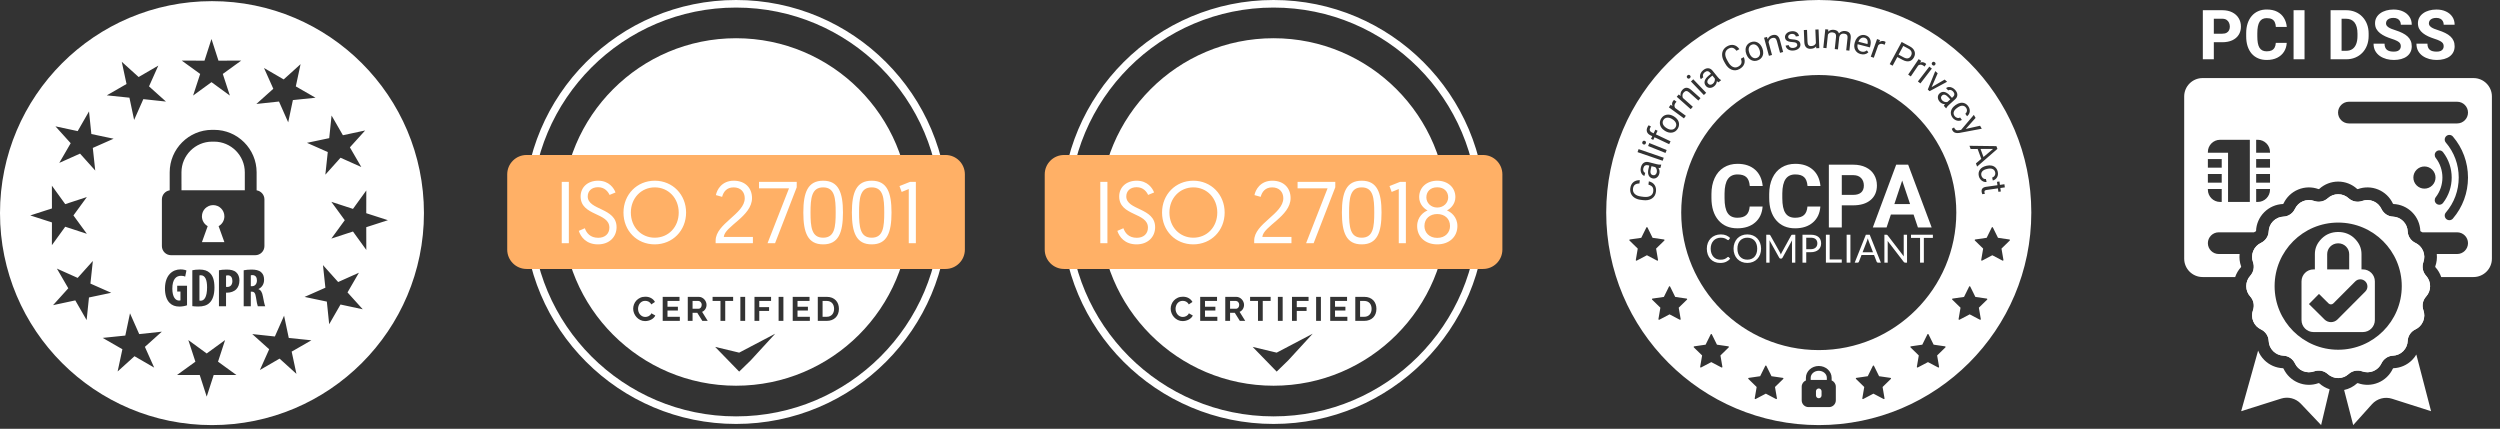 <?xml version="1.0"?>
<svg width="344" height="59" viewBox="0 0 344 59" fill="none" xmlns="http://www.w3.org/2000/svg">
<rect x="0" y="0" width="344" height="59" fill="#333333" stroke="none"/>
<path fill-rule="evenodd" clip-rule="evenodd" d="M0 29.325C0 13.217 13.059 0.158 29.168 0.158C45.276 0.158 58.335 13.217 58.335 29.325C58.335 45.434 45.276 58.493 29.168 58.493C13.059 58.493 0 45.434 0 29.325ZM30.061 8.346L33.193 8.339L30.657 10.174L31.63 13.15L29.1 11.304L26.57 13.15L27.544 10.174L25.008 8.339L28.139 8.346L29.1 5.366L30.061 8.346ZM40.701 11.888L40.703 11.889L40.703 11.89L40.701 11.888ZM40.703 11.889L43.415 13.448L40.301 13.77L39.656 16.833L38.389 13.971L35.276 14.305L37.607 12.215L36.328 9.357L39.036 10.928L41.359 8.828L40.703 11.889ZM48.145 20.276L48.145 20.275L49.716 22.983L46.858 21.704L44.768 24.035L45.101 20.922L42.238 19.654L45.301 19.009L45.623 15.895L47.184 18.609L50.244 17.953L48.145 20.275L48.145 20.274V20.276ZM50.397 31.261L50.404 34.392L48.569 31.856L45.593 32.829L47.439 30.299L45.593 27.77L48.569 28.743L50.404 26.207L50.397 29.338L53.377 30.299L50.397 31.261ZM46.855 41.901L45.295 44.615L44.973 41.501L41.91 40.856L44.773 39.589L44.44 36.476L46.53 38.806L49.387 37.527L47.817 40.236L49.916 42.559L46.855 41.902V41.901ZM38.468 49.344L38.468 49.345L35.76 50.915L37.039 48.057L34.709 45.967L37.821 46.301L39.089 43.438L39.734 46.501L42.848 46.823L40.134 48.383L40.79 51.444L38.468 49.345L38.469 49.344H38.468ZM27.482 51.597L24.351 51.603L26.887 49.768L25.914 46.793L28.443 48.638L30.973 46.793L30 49.768L32.536 51.603L29.405 51.597L28.443 54.576L27.482 51.597ZM16.842 48.055L16.841 48.054L16.841 48.053L16.842 48.055ZM16.841 48.054L14.128 46.494L17.242 46.173L17.887 43.109L19.154 45.971L22.267 45.638L19.937 47.728L21.216 50.586L18.507 49.015L16.184 51.114L16.841 48.054ZM9.399 39.667L9.398 39.667L7.828 36.959L10.686 38.239L12.776 35.908L12.442 39.021L15.305 40.288L12.242 40.933L11.92 44.047L10.36 41.333L7.299 41.99L9.398 39.667L9.399 39.668V39.667ZM7.146 28.682L7.14 25.55L8.975 28.087L11.95 27.113L10.105 29.643L11.95 32.172L8.975 31.199L7.14 33.736L7.146 30.604L4.167 29.643L7.146 28.682ZM10.688 18.041L10.689 18.04L10.69 18.04L10.688 18.041ZM10.689 18.04L12.248 15.328L12.57 18.442L15.633 19.087L12.77 20.354L13.104 23.467L11.014 21.136L8.156 22.415L9.727 19.706L7.628 17.384L10.689 18.04ZM19.076 10.598L19.076 10.598L21.783 9.027L20.504 11.885L22.835 13.975L19.722 13.642L18.455 16.505L17.81 13.441L14.696 13.12L17.41 11.559L16.753 8.499L19.076 10.598L19.075 10.598H19.076ZM36.385 27.433C36.385 26.804 35.916 26.279 35.311 26.19V23.708C35.311 22.1 34.655 20.641 33.596 19.582C32.538 18.524 31.078 17.867 29.47 17.867H29.19C27.583 17.867 26.123 18.523 25.064 19.582C24.006 20.639 23.349 22.1 23.349 23.708V26.19C22.744 26.279 22.276 26.804 22.276 27.433V33.859C22.276 34.551 22.841 35.116 23.533 35.116H35.128C35.819 35.116 36.385 34.551 36.385 33.859V27.433ZM24.973 26.176V25.298H24.97V23.708C24.97 22.549 25.445 21.494 26.21 20.73C26.975 19.965 28.029 19.49 29.188 19.49H29.468C30.627 19.49 31.681 19.965 32.446 20.73C33.21 21.494 33.685 22.549 33.685 23.708V26.176H24.973ZM30.875 29.769C30.875 30.35 30.555 30.856 30.081 31.119L30.875 33.318H27.785L28.578 31.119C28.105 30.855 27.785 30.349 27.785 29.769C27.785 28.915 28.476 28.223 29.33 28.223C30.183 28.223 30.875 28.915 30.875 29.769ZM25.734 39.321H24.384V40.119H24.832V41.335C24.795 41.35 24.728 41.358 24.638 41.358C24.182 41.358 23.713 40.925 23.713 39.717C23.713 38.405 24.242 37.949 24.907 37.949C25.153 37.949 25.339 37.987 25.481 38.061L25.652 37.218C25.495 37.144 25.213 37.069 24.832 37.069C23.765 37.069 22.722 37.83 22.699 39.657C22.685 40.522 22.915 41.267 23.348 41.686C23.684 42.021 24.116 42.185 24.691 42.185C25.056 42.185 25.518 42.096 25.735 42.007V39.322L25.734 39.321ZM27.271 42.177C26.965 42.177 26.659 42.148 26.465 42.125L26.464 42.124V37.188C26.71 37.128 27.069 37.09 27.456 37.09C28.09 37.09 28.53 37.24 28.851 37.538C29.284 37.926 29.508 38.552 29.508 39.567C29.508 40.581 29.247 41.305 28.807 41.693C28.471 42.02 27.972 42.177 27.271 42.177ZM27.636 37.875C27.568 37.875 27.502 37.875 27.442 37.897V41.365C27.487 41.379 27.561 41.379 27.613 41.379C28.084 41.379 28.494 40.917 28.494 39.53C28.494 38.501 28.225 37.875 27.636 37.875ZM30.127 42.141H31.103V40.269H31.298C31.7 40.269 32.208 40.12 32.521 39.792C32.782 39.509 32.946 39.129 32.946 38.584C32.946 38.159 32.811 37.741 32.513 37.48C32.185 37.174 31.73 37.093 31.149 37.093C30.776 37.093 30.403 37.13 30.127 37.19V42.141ZM31.103 37.92C31.163 37.897 31.253 37.883 31.342 37.883C31.796 37.883 31.976 38.226 31.976 38.666C31.976 39.136 31.752 39.486 31.261 39.486C31.201 39.486 31.149 39.486 31.103 39.471V37.921V37.92ZM34.511 42.141H33.534H33.532V37.19C33.839 37.13 34.226 37.093 34.599 37.093C35.136 37.093 35.614 37.167 35.942 37.465C36.248 37.741 36.337 38.077 36.337 38.51C36.337 39.047 36.076 39.531 35.562 39.77V39.785C35.905 39.919 36.076 40.24 36.173 40.777C36.271 41.335 36.405 41.955 36.494 42.141H35.473C35.413 42 35.301 41.492 35.226 40.941C35.137 40.314 34.98 40.135 34.652 40.135H34.511V42.141ZM34.743 37.853C34.66 37.853 34.563 37.86 34.511 37.883V37.883V39.382H34.683C35.108 39.382 35.354 39.024 35.354 38.599C35.354 38.174 35.182 37.868 34.743 37.853Z" fill="white"/>
<path d="M237.792 35.346C237.82 35.346 237.846 35.358 237.87 35.381L238.073 35.603C237.916 35.786 237.725 35.928 237.501 36.03C237.277 36.132 237.006 36.183 236.69 36.183C236.413 36.183 236.162 36.135 235.937 36.039C235.711 35.944 235.519 35.809 235.36 35.637C235.201 35.465 235.078 35.258 234.99 35.017C234.903 34.775 234.859 34.51 234.859 34.22C234.859 33.931 234.906 33.665 234.999 33.424C235.093 33.182 235.225 32.975 235.395 32.802C235.565 32.629 235.768 32.494 236.005 32.398C236.242 32.303 236.503 32.255 236.789 32.255C237.075 32.255 237.315 32.299 237.52 32.386C237.724 32.474 237.906 32.593 238.065 32.743L237.896 32.982C237.884 33 237.87 33.014 237.853 33.026C237.837 33.038 237.814 33.043 237.784 33.043C237.76 33.043 237.736 33.035 237.71 33.018C237.684 33.001 237.653 32.98 237.617 32.955C237.582 32.93 237.54 32.903 237.491 32.874C237.443 32.846 237.386 32.819 237.32 32.794C237.254 32.769 237.177 32.748 237.089 32.731C237.002 32.714 236.901 32.706 236.786 32.706C236.581 32.706 236.393 32.741 236.222 32.812C236.052 32.882 235.905 32.983 235.781 33.113C235.658 33.243 235.562 33.403 235.493 33.59C235.424 33.778 235.39 33.988 235.39 34.22C235.39 34.452 235.424 34.673 235.493 34.861C235.562 35.048 235.656 35.207 235.775 35.337C235.893 35.467 236.034 35.565 236.197 35.633C236.359 35.701 236.535 35.735 236.722 35.735C236.837 35.735 236.939 35.728 237.031 35.715C237.122 35.701 237.206 35.68 237.284 35.652C237.362 35.623 237.434 35.587 237.501 35.543C237.568 35.499 237.636 35.447 237.703 35.386C237.734 35.359 237.763 35.346 237.792 35.346H237.792Z" fill="white"/>
<path d="M242.325 34.22C242.325 34.508 242.279 34.772 242.188 35.012C242.097 35.253 241.969 35.46 241.802 35.633C241.636 35.806 241.436 35.941 241.203 36.036C240.97 36.132 240.712 36.18 240.43 36.18C240.147 36.18 239.89 36.132 239.658 36.036C239.425 35.941 239.226 35.806 239.06 35.633C238.894 35.46 238.765 35.253 238.674 35.012C238.583 34.772 238.537 34.508 238.537 34.22C238.537 33.932 238.583 33.668 238.674 33.428C238.765 33.188 238.894 32.98 239.06 32.806C239.226 32.632 239.425 32.496 239.658 32.4C239.89 32.303 240.147 32.255 240.43 32.255C240.712 32.255 240.97 32.303 241.203 32.4C241.436 32.496 241.636 32.632 241.802 32.806C241.969 32.98 242.097 33.188 242.188 33.428C242.279 33.668 242.325 33.932 242.325 34.22ZM241.792 34.22C241.792 33.984 241.759 33.773 241.695 33.585C241.631 33.397 241.54 33.239 241.422 33.109C241.304 32.979 241.161 32.88 240.993 32.81C240.825 32.74 240.637 32.706 240.43 32.706C240.222 32.706 240.037 32.74 239.869 32.81C239.701 32.88 239.558 32.979 239.439 33.109C239.32 33.239 239.228 33.397 239.164 33.585C239.1 33.772 239.068 33.984 239.068 34.22C239.068 34.456 239.1 34.667 239.164 34.854C239.228 35.041 239.32 35.199 239.439 35.329C239.558 35.459 239.701 35.558 239.869 35.626C240.037 35.695 240.224 35.73 240.43 35.73C240.635 35.73 240.825 35.695 240.993 35.626C241.161 35.558 241.304 35.458 241.422 35.329C241.54 35.199 241.631 35.041 241.695 34.854C241.759 34.667 241.792 34.456 241.792 34.22Z" fill="white"/>
<path d="M244.991 34.886C245.01 34.934 245.028 34.982 245.046 35.03C245.064 34.98 245.083 34.932 245.103 34.886C245.122 34.841 245.145 34.795 245.17 34.748L246.47 32.386C246.493 32.345 246.517 32.32 246.542 32.311C246.567 32.303 246.603 32.298 246.65 32.298H247.033V36.14H246.577V33.317C246.577 33.279 246.578 33.239 246.58 33.196C246.581 33.153 246.584 33.109 246.588 33.065L245.271 35.467C245.227 35.547 245.164 35.587 245.084 35.587H245.009C244.928 35.587 244.866 35.547 244.821 35.467L243.475 33.057C243.481 33.103 243.485 33.149 243.487 33.193C243.49 33.238 243.492 33.279 243.492 33.317V36.14H243.036V32.298H243.419C243.465 32.298 243.501 32.303 243.526 32.311C243.551 32.32 243.575 32.345 243.599 32.386L244.926 34.751C244.951 34.794 244.973 34.839 244.991 34.886Z" fill="white"/>
<path d="M248.539 34.703V36.14H248.022V32.298H249.156C249.399 32.298 249.61 32.326 249.79 32.382C249.969 32.439 250.118 32.519 250.236 32.622C250.354 32.726 250.442 32.851 250.5 32.998C250.558 33.144 250.587 33.308 250.587 33.488C250.587 33.669 250.556 33.831 250.494 33.979C250.431 34.127 250.339 34.255 250.219 34.362C250.098 34.469 249.948 34.553 249.77 34.613C249.591 34.673 249.386 34.703 249.156 34.703H248.539ZM248.539 34.29H249.156C249.304 34.29 249.435 34.27 249.549 34.231C249.662 34.192 249.757 34.137 249.834 34.066C249.911 33.995 249.969 33.911 250.008 33.813C250.048 33.715 250.067 33.606 250.067 33.488C250.067 33.243 249.992 33.052 249.841 32.915C249.69 32.777 249.461 32.708 249.156 32.708H248.539V34.29V34.29Z" fill="white"/>
<path d="M251.764 35.703H253.427V36.14H251.244V32.298H251.764V35.703V35.703Z" fill="white"/>
<path d="M254.617 36.14H254.097V32.298H254.617V36.14Z" fill="white"/>
<path d="M258.807 36.14H258.405C258.359 36.14 258.321 36.128 258.293 36.105C258.264 36.082 258.243 36.052 258.229 36.016L257.869 35.089H256.145L255.786 36.016C255.774 36.049 255.752 36.077 255.722 36.102C255.691 36.127 255.654 36.14 255.609 36.14H255.207L256.743 32.298H257.272L258.808 36.14L258.807 36.14ZM256.29 34.714H257.724L257.121 33.151C257.082 33.054 257.043 32.934 257.006 32.789C256.986 32.862 256.967 32.93 256.948 32.991C256.929 33.053 256.911 33.107 256.893 33.153L256.29 34.714H256.29Z" fill="white"/>
<path d="M259.664 32.315C259.686 32.327 259.712 32.351 259.74 32.386L261.965 35.282C261.96 35.235 261.956 35.19 261.955 35.146C261.953 35.102 261.952 35.06 261.952 35.019V32.298H262.408V36.14H262.145C262.104 36.14 262.069 36.133 262.042 36.118C262.014 36.104 261.987 36.08 261.96 36.046L259.737 33.153C259.741 33.198 259.744 33.242 259.745 33.285C259.747 33.328 259.748 33.367 259.748 33.403V36.14H259.292V32.298H259.56C259.607 32.298 259.641 32.304 259.664 32.316L259.664 32.315Z" fill="white"/>
<path d="M265.963 32.298V32.735H264.722V36.14H264.201V32.735H262.955V32.298H265.963Z" fill="white"/>
<path fill-rule="evenodd" clip-rule="evenodd" d="M221.015 29.247C221.015 13.094 234.109 0 250.262 0C266.414 0 279.508 13.094 279.508 29.247C279.508 45.399 266.414 58.493 250.262 58.493C234.109 58.493 221.015 45.399 221.015 29.247ZM231.336 29.247C231.336 39.699 239.809 48.173 250.262 48.173C260.715 48.173 269.188 39.699 269.188 29.247C269.188 18.794 260.715 10.32 250.262 10.32C239.809 10.32 231.336 18.794 231.336 29.247ZM275.638 35.854C275.623 35.865 275.606 35.871 275.588 35.871V35.87C275.574 35.87 275.56 35.867 275.547 35.86L274.143 35.122L272.74 35.86C272.711 35.876 272.675 35.873 272.649 35.854C272.622 35.834 272.608 35.801 272.614 35.769L272.882 34.206L271.746 33.099C271.723 33.076 271.714 33.041 271.724 33.01C271.735 32.978 271.762 32.956 271.795 32.951L273.364 32.723L274.066 31.301C274.08 31.271 274.11 31.253 274.143 31.253C274.176 31.253 274.206 31.271 274.221 31.301L274.923 32.723L276.492 32.951C276.525 32.956 276.552 32.978 276.562 33.01C276.572 33.041 276.564 33.076 276.54 33.099L275.405 34.206L275.673 35.769C275.679 35.801 275.665 35.835 275.638 35.854ZM272.475 44.004C272.492 44.004 272.51 43.998 272.525 43.987C272.552 43.968 272.565 43.934 272.56 43.902L272.291 42.339L273.427 41.232C273.451 41.209 273.459 41.174 273.449 41.143C273.439 41.112 273.412 41.089 273.379 41.084L271.81 40.856L271.108 39.434C271.093 39.404 271.063 39.386 271.03 39.386C270.997 39.386 270.967 39.404 270.953 39.434L270.251 40.856L268.681 41.084C268.649 41.089 268.622 41.112 268.611 41.143C268.601 41.174 268.609 41.209 268.633 41.232L269.769 42.339L269.501 43.902C269.495 43.934 269.509 43.967 269.535 43.987C269.562 44.006 269.597 44.009 269.627 43.993L271.03 43.255L272.434 43.993C272.446 44 272.46 44.003 272.475 44.003V44.004ZM266.783 50.558C266.768 50.569 266.75 50.574 266.732 50.574V50.574C266.718 50.574 266.704 50.571 266.692 50.564L265.288 49.826L263.884 50.564C263.855 50.58 263.82 50.577 263.793 50.557C263.766 50.538 263.753 50.505 263.758 50.473L264.026 48.91L262.891 47.803C262.867 47.78 262.859 47.745 262.869 47.714C262.879 47.682 262.906 47.659 262.939 47.655L264.508 47.427L265.21 46.005C265.225 45.975 265.255 45.956 265.288 45.956C265.321 45.956 265.351 45.975 265.366 46.005L266.068 47.427L267.637 47.655C267.67 47.659 267.697 47.682 267.707 47.714C267.717 47.745 267.709 47.78 267.685 47.803L266.549 48.91L266.817 50.472C266.823 50.505 266.81 50.538 266.783 50.558ZM259.227 54.914C259.245 54.914 259.263 54.909 259.278 54.898C259.305 54.878 259.318 54.845 259.312 54.813L259.044 53.25L260.18 52.143C260.203 52.12 260.212 52.085 260.202 52.054C260.192 52.022 260.164 51.999 260.132 51.995L258.563 51.767L257.861 50.345C257.846 50.315 257.816 50.296 257.783 50.296C257.749 50.296 257.719 50.315 257.705 50.345L257.003 51.767L255.434 51.995C255.401 51.999 255.374 52.022 255.364 52.054C255.354 52.085 255.362 52.12 255.386 52.143L256.521 53.25L256.253 54.813C256.248 54.845 256.261 54.878 256.288 54.898C256.315 54.917 256.35 54.92 256.379 54.904L257.783 54.166L259.186 54.904C259.199 54.911 259.213 54.914 259.227 54.914V54.914ZM241.482 54.898C241.497 54.909 241.515 54.914 241.533 54.914V54.914C241.547 54.914 241.561 54.911 241.573 54.904L242.977 54.166L244.38 54.904C244.41 54.92 244.445 54.917 244.472 54.898C244.499 54.878 244.512 54.845 244.507 54.813L244.238 53.25L245.374 52.143C245.398 52.12 245.406 52.085 245.396 52.054C245.386 52.022 245.358 51.999 245.326 51.995L243.756 51.767L243.055 50.345C243.04 50.315 243.01 50.296 242.977 50.296C242.944 50.296 242.914 50.315 242.899 50.345L242.197 51.767L240.628 51.995C240.595 51.999 240.568 52.022 240.558 52.054C240.548 52.085 240.556 52.12 240.58 52.143L241.716 53.25L241.448 54.813C241.442 54.845 241.455 54.878 241.482 54.898ZM234.027 50.574C234.01 50.574 233.992 50.569 233.977 50.558C233.95 50.538 233.937 50.505 233.942 50.472L234.211 48.91L233.075 47.803C233.051 47.78 233.043 47.745 233.053 47.714C233.063 47.682 233.09 47.659 233.123 47.655L234.692 47.427L235.394 46.005C235.409 45.975 235.439 45.956 235.472 45.956C235.505 45.956 235.535 45.975 235.549 46.005L236.251 47.427L237.821 47.655C237.853 47.659 237.88 47.682 237.891 47.714C237.901 47.745 237.893 47.78 237.869 47.803L236.733 48.91L237.001 50.473C237.007 50.505 236.993 50.538 236.967 50.557C236.94 50.577 236.905 50.58 236.875 50.564L235.472 49.826L234.068 50.564C234.056 50.571 234.041 50.574 234.027 50.574V50.574ZM228.235 43.987C228.25 43.998 228.268 44.004 228.285 44.004V44.003C228.299 44.003 228.313 44 228.326 43.993L229.73 43.255L231.133 43.993C231.162 44.009 231.198 44.006 231.225 43.987C231.251 43.967 231.265 43.934 231.259 43.902L230.991 42.339L232.127 41.232C232.151 41.209 232.159 41.174 232.149 41.143C232.138 41.112 232.111 41.089 232.079 41.084L230.509 40.856L229.807 39.434C229.793 39.404 229.763 39.386 229.73 39.386C229.697 39.386 229.667 39.404 229.652 39.434L228.95 40.856L227.381 41.084C227.348 41.089 227.321 41.112 227.311 41.143C227.301 41.174 227.309 41.209 227.333 41.232L228.468 42.339L228.2 43.902C228.195 43.934 228.208 43.968 228.235 43.987ZM225.172 35.87C225.154 35.87 225.136 35.865 225.121 35.854C225.095 35.834 225.081 35.801 225.087 35.769L225.355 34.206L224.219 33.099C224.196 33.076 224.187 33.041 224.197 33.01C224.208 32.978 224.235 32.956 224.267 32.951L225.837 32.723L226.539 31.301C226.553 31.271 226.583 31.253 226.617 31.253C226.65 31.253 226.68 31.271 226.694 31.301L227.396 32.723L228.965 32.951C228.998 32.956 229.025 32.978 229.035 33.01C229.046 33.041 229.037 33.076 229.013 33.099L227.878 34.206L228.146 35.769C228.151 35.801 228.138 35.834 228.111 35.854C228.084 35.873 228.049 35.876 228.02 35.86L226.617 35.122L225.213 35.86C225.2 35.867 225.186 35.87 225.172 35.87V35.87ZM252.033 51.987V52.35V52.351C252.376 52.49 252.61 52.826 252.61 53.209V55.087C252.61 55.599 252.193 56.016 251.681 56.016H248.843C248.331 56.016 247.914 55.599 247.914 55.087V53.21C247.914 52.825 248.147 52.491 248.491 52.35V51.987C248.491 51.089 249.286 50.359 250.262 50.359C251.239 50.359 252.033 51.089 252.033 51.987ZM250.262 54.798C250.474 54.798 250.646 54.625 250.646 54.413V53.837C250.646 53.625 250.474 53.453 250.262 53.453C250.05 53.453 249.878 53.625 249.878 53.837V54.413C249.878 54.625 250.051 54.798 250.262 54.798ZM249.151 52.281H251.372V51.987C251.372 51.454 250.875 51.021 250.262 51.021C249.65 51.021 249.151 51.454 249.151 51.987V52.281ZM226.883 24.95C227.241 25.039 227.504 25.209 227.673 25.46C227.842 25.711 227.903 26.023 227.855 26.398C227.804 26.804 227.617 27.111 227.294 27.319C226.972 27.527 226.567 27.6 226.079 27.538L225.749 27.496C225.429 27.455 225.155 27.363 224.927 27.218C224.7 27.073 224.534 26.887 224.431 26.662C224.327 26.436 224.293 26.185 224.328 25.91C224.375 25.544 224.514 25.265 224.745 25.07C224.977 24.875 225.276 24.783 225.641 24.793L225.583 25.248C225.303 25.253 225.093 25.313 224.953 25.429C224.814 25.544 224.729 25.72 224.699 25.956C224.662 26.246 224.74 26.487 224.934 26.678C225.127 26.87 225.422 26.991 225.817 27.041L226.15 27.084C226.524 27.131 226.83 27.091 227.071 26.963C227.311 26.835 227.449 26.631 227.485 26.351C227.517 26.099 227.484 25.899 227.387 25.75C227.29 25.601 227.102 25.486 226.825 25.406L226.883 24.95V24.95ZM228.196 23.099C228.326 23.116 228.418 23.118 228.474 23.106L228.474 23.105L228.588 22.658L228.551 22.648C228.401 22.672 228.211 22.655 227.982 22.597L226.833 22.304C226.579 22.246 226.36 22.28 226.175 22.407C225.989 22.533 225.86 22.74 225.787 23.027C225.741 23.209 225.732 23.384 225.761 23.552C225.79 23.721 225.851 23.865 225.945 23.983C226.039 24.101 226.148 24.175 226.272 24.207L226.382 23.778C226.272 23.751 226.193 23.675 226.142 23.553C226.091 23.43 226.085 23.293 226.124 23.141C226.168 22.967 226.246 22.847 226.357 22.78C226.468 22.714 226.599 22.699 226.748 22.737L226.944 22.787L226.838 23.202C226.747 23.561 226.748 23.857 226.841 24.091C226.934 24.325 227.111 24.475 227.371 24.542C227.585 24.596 227.781 24.562 227.96 24.44C228.14 24.318 228.261 24.134 228.324 23.888C228.394 23.613 228.351 23.35 228.196 23.099ZM227.961 23.324C228 23.462 228.002 23.597 227.968 23.731L227.968 23.731C227.933 23.871 227.866 23.976 227.768 24.046C227.67 24.116 227.554 24.134 227.42 24.1C227.114 24.022 227.028 23.721 227.161 23.199L227.246 22.864L227.758 22.995C227.855 23.077 227.923 23.186 227.961 23.324ZM228.927 21.705L228.784 22.122L225.326 20.934L225.469 20.518L228.927 21.705ZM225.99 19.741C226.019 19.8 226.067 19.843 226.133 19.869H226.133C226.199 19.896 226.263 19.898 226.323 19.875C226.384 19.852 226.43 19.801 226.462 19.722C226.494 19.642 226.496 19.573 226.468 19.514C226.44 19.455 226.393 19.412 226.327 19.386C226.261 19.359 226.197 19.357 226.134 19.38C226.072 19.403 226.025 19.454 225.993 19.534C225.961 19.613 225.96 19.683 225.99 19.741ZM229.171 21.048L229.335 20.64L226.944 19.682L226.78 20.09L229.171 21.048ZM229.681 19.842L227.661 18.885L227.487 19.253L227.179 19.107L227.353 18.739L227.114 18.626C226.865 18.508 226.703 18.35 226.63 18.152C226.557 17.954 226.579 17.733 226.694 17.49C226.737 17.398 226.793 17.313 226.86 17.234L227.17 17.407C227.125 17.468 227.085 17.537 227.049 17.613C226.988 17.742 226.978 17.86 227.021 17.966C227.063 18.072 227.155 18.158 227.295 18.225L227.542 18.342L227.777 17.845L228.085 17.991L227.849 18.487L229.869 19.444L229.681 19.842ZM228.587 17.531C228.709 17.719 228.878 17.878 229.095 18.007L229.121 18.023C229.465 18.228 229.796 18.3 230.116 18.238C230.435 18.176 230.684 17.996 230.863 17.696C230.982 17.497 231.039 17.292 231.035 17.082C231.031 16.872 230.969 16.675 230.847 16.49C230.725 16.306 230.556 16.149 230.341 16.021L230.314 16.005C229.968 15.799 229.636 15.726 229.316 15.788C228.997 15.849 228.747 16.031 228.567 16.332C228.451 16.527 228.395 16.728 228.398 16.936C228.402 17.144 228.464 17.343 228.587 17.531ZM230.059 17.836C229.843 17.861 229.612 17.8 229.367 17.654L229.367 17.654C229.09 17.489 228.912 17.305 228.832 17.102C228.752 16.899 228.767 16.704 228.878 16.517C228.992 16.326 229.159 16.218 229.378 16.193C229.597 16.168 229.828 16.228 230.071 16.372C230.342 16.534 230.519 16.716 230.602 16.919C230.685 17.122 230.669 17.32 230.555 17.512C230.441 17.703 230.276 17.811 230.059 17.836ZM230.689 13.996C230.641 14.043 230.593 14.098 230.547 14.161C230.377 14.393 230.36 14.624 230.497 14.853L231.971 15.934L231.71 16.289L229.634 14.766L229.887 14.42L230.132 14.59C230.032 14.338 230.06 14.105 230.216 13.891C230.267 13.822 230.314 13.776 230.359 13.753L230.689 13.996L230.689 13.996ZM230.995 13.001L230.995 13.001L230.995 13.001L230.995 13.001ZM230.995 13.001L231.246 13.205C231.192 12.894 231.27 12.619 231.481 12.382C231.842 11.975 232.254 11.974 232.716 12.378L233.989 13.508L233.696 13.837L232.422 12.706C232.282 12.584 232.151 12.524 232.03 12.527C231.908 12.531 231.788 12.598 231.672 12.73C231.577 12.837 231.522 12.956 231.507 13.087C231.493 13.218 231.512 13.347 231.564 13.475L232.936 14.693L232.644 15.022L230.718 13.312L230.995 13.001ZM232.177 10.742C232.128 10.69 232.102 10.631 232.1 10.566C232.097 10.5 232.127 10.438 232.189 10.378C232.251 10.319 232.315 10.292 232.381 10.297C232.447 10.302 232.505 10.33 232.554 10.382C232.604 10.434 232.629 10.492 232.629 10.557C232.63 10.622 232.599 10.684 232.537 10.743C232.475 10.802 232.412 10.83 232.348 10.826C232.283 10.821 232.226 10.793 232.177 10.742V10.742ZM234.771 12.771L234.452 13.075L232.674 11.211L232.993 10.908L234.771 12.771ZM236.464 11.326L236.464 11.326H236.464L236.464 11.326ZM236.823 11.036L236.464 11.326C236.412 11.303 236.34 11.245 236.246 11.155C236.22 11.448 236.097 11.685 235.876 11.864C235.679 12.023 235.472 12.099 235.255 12.089C235.038 12.08 234.861 11.99 234.722 11.818C234.553 11.61 234.501 11.384 234.566 11.14C234.632 10.897 234.808 10.659 235.095 10.426L235.428 10.156L235.301 9.999C235.204 9.88 235.091 9.813 234.962 9.8C234.833 9.787 234.699 9.837 234.56 9.95C234.438 10.049 234.36 10.162 234.328 10.291C234.295 10.419 234.314 10.527 234.385 10.615L234.041 10.893C233.96 10.794 233.917 10.668 233.913 10.518C233.908 10.367 233.945 10.216 234.022 10.063C234.1 9.911 234.211 9.775 234.357 9.657C234.588 9.471 234.815 9.382 235.039 9.392C235.263 9.401 235.459 9.505 235.628 9.703L236.373 10.625C236.522 10.809 236.664 10.936 236.799 11.006L236.823 11.036ZM235.923 11.195C235.872 11.328 235.792 11.438 235.685 11.525V11.525C235.573 11.616 235.457 11.66 235.336 11.658C235.216 11.655 235.112 11.6 235.025 11.493C234.827 11.248 234.937 10.955 235.356 10.616L235.625 10.399L235.957 10.809C235.986 10.933 235.974 11.062 235.923 11.195ZM239.949 7.857C240.089 8.198 240.108 8.511 240.006 8.796C239.904 9.081 239.687 9.315 239.357 9.498C238.999 9.697 238.641 9.728 238.283 9.591C237.925 9.454 237.626 9.171 237.387 8.741L237.226 8.45C237.069 8.168 236.982 7.893 236.964 7.623C236.946 7.354 236.997 7.11 237.118 6.893C237.239 6.677 237.421 6.501 237.663 6.366C237.985 6.187 238.293 6.134 238.587 6.205C238.881 6.277 239.132 6.463 239.34 6.763L238.939 6.986C238.77 6.763 238.597 6.629 238.421 6.585C238.245 6.541 238.053 6.577 237.845 6.692C237.59 6.834 237.442 7.04 237.402 7.309C237.362 7.578 237.439 7.887 237.632 8.236L237.796 8.529C237.979 8.858 238.192 9.082 238.438 9.2C238.683 9.318 238.929 9.308 239.176 9.171C239.398 9.048 239.54 8.903 239.603 8.736C239.666 8.57 239.647 8.351 239.547 8.08L239.949 7.857V7.857ZM240.189 6.78C240.172 7.004 240.21 7.233 240.304 7.468H240.304L240.315 7.496C240.464 7.868 240.683 8.126 240.975 8.271C241.266 8.416 241.573 8.424 241.898 8.294C242.113 8.208 242.282 8.081 242.407 7.911C242.532 7.742 242.602 7.547 242.617 7.326C242.632 7.106 242.593 6.879 242.5 6.646L242.489 6.618C242.339 6.243 242.119 5.984 241.828 5.839C241.536 5.693 241.228 5.686 240.902 5.816C240.692 5.9 240.524 6.026 240.401 6.193C240.277 6.361 240.207 6.556 240.189 6.78ZM241.174 7.917C240.987 7.805 240.84 7.617 240.734 7.352C240.615 7.053 240.585 6.798 240.644 6.588C240.704 6.378 240.835 6.233 241.037 6.152C241.243 6.07 241.441 6.085 241.63 6.198C241.82 6.311 241.967 6.499 242.072 6.761C242.189 7.055 242.219 7.307 242.162 7.519C242.104 7.73 241.972 7.878 241.764 7.961C241.558 8.043 241.361 8.028 241.174 7.917ZM243.137 5.085L243.137 5.085L242.735 5.193L243.403 7.68L243.829 7.566L243.352 5.794C243.378 5.659 243.433 5.541 243.518 5.439C243.602 5.337 243.713 5.268 243.851 5.231C244.021 5.185 244.158 5.194 244.262 5.259C244.365 5.323 244.442 5.444 244.492 5.623L244.934 7.269L245.359 7.154L244.917 5.511C244.753 4.919 244.408 4.694 243.883 4.835C243.576 4.918 243.36 5.104 243.235 5.394L243.137 5.085L243.137 5.085H243.137ZM247.126 5.886C247.224 5.938 247.282 6.023 247.3 6.14L247.301 6.14C247.318 6.252 247.281 6.348 247.192 6.43C247.102 6.512 246.975 6.566 246.811 6.591C246.632 6.618 246.481 6.597 246.359 6.528C246.237 6.459 246.161 6.353 246.131 6.208L245.696 6.274C245.719 6.425 245.784 6.558 245.893 6.674C246.001 6.79 246.139 6.872 246.307 6.92C246.475 6.968 246.661 6.977 246.865 6.946C247.155 6.902 247.38 6.797 247.541 6.632C247.703 6.467 247.766 6.271 247.731 6.043C247.71 5.907 247.66 5.796 247.58 5.711C247.501 5.626 247.388 5.56 247.243 5.513C247.098 5.466 246.913 5.435 246.689 5.42C246.464 5.404 246.306 5.376 246.215 5.335C246.123 5.295 246.07 5.222 246.054 5.117C246.037 5.005 246.068 4.908 246.147 4.826C246.226 4.743 246.344 4.69 246.503 4.665C246.656 4.642 246.79 4.666 246.905 4.737C247.019 4.807 247.085 4.903 247.103 5.022L247.541 4.955C247.506 4.723 247.387 4.546 247.184 4.424C246.982 4.303 246.737 4.264 246.448 4.308C246.174 4.35 245.959 4.456 245.805 4.627C245.65 4.799 245.589 4.989 245.621 5.197C245.64 5.323 245.687 5.426 245.763 5.508C245.839 5.589 245.946 5.653 246.086 5.699C246.225 5.745 246.409 5.775 246.636 5.789C246.864 5.802 247.027 5.835 247.126 5.886ZM249.897 6.385C249.734 6.593 249.487 6.704 249.156 6.718C248.881 6.729 248.669 6.657 248.52 6.504C248.37 6.35 248.288 6.117 248.274 5.805L248.206 4.131L248.646 4.113L248.713 5.775C248.729 6.165 248.895 6.354 249.212 6.341C249.548 6.328 249.767 6.193 249.868 5.938L249.792 4.067L250.232 4.049L250.336 6.622L249.917 6.639L249.898 6.385L249.897 6.385ZM251.557 4.352L251.576 4.066H251.576L251.162 4.022L250.886 6.582L251.324 6.629L251.525 4.76C251.657 4.527 251.867 4.426 252.154 4.457C252.519 4.496 252.681 4.702 252.64 5.074L252.46 6.752L252.9 6.8L253.083 5.101C253.118 4.938 253.194 4.815 253.312 4.729C253.43 4.644 253.57 4.61 253.732 4.627C253.929 4.648 254.065 4.709 254.139 4.809C254.213 4.908 254.24 5.05 254.22 5.233L254.038 6.922L254.475 6.969L254.66 5.254C254.715 4.658 254.462 4.33 253.9 4.269C253.714 4.249 253.548 4.27 253.404 4.331C253.259 4.392 253.138 4.479 253.039 4.593C252.94 4.305 252.711 4.141 252.352 4.102C252.034 4.068 251.769 4.151 251.557 4.352ZM256.025 7.441C255.687 7.354 255.441 7.172 255.286 6.895C255.132 6.619 255.102 6.294 255.198 5.922L255.218 5.844C255.282 5.597 255.387 5.388 255.531 5.218C255.676 5.048 255.847 4.93 256.045 4.864C256.243 4.798 256.442 4.791 256.64 4.842C256.964 4.926 257.188 5.098 257.313 5.357C257.438 5.617 257.449 5.946 257.346 6.344L257.3 6.522L255.611 6.085C255.554 6.333 255.574 6.55 255.673 6.737C255.771 6.924 255.926 7.045 256.138 7.099C256.289 7.138 256.424 7.14 256.544 7.106C256.665 7.071 256.777 7.014 256.882 6.932L257.09 7.202C256.798 7.469 256.443 7.549 256.025 7.441H256.025ZM256.55 5.192C256.377 5.148 256.217 5.173 256.068 5.268C255.919 5.363 255.801 5.52 255.715 5.739L256.964 6.061L256.973 6.029C257.016 5.809 257.001 5.626 256.927 5.48C256.854 5.334 256.728 5.238 256.55 5.192V5.192ZM259.124 6.076C259.197 6.102 259.263 6.132 259.322 6.165V6.165L259.46 5.779C259.425 5.743 259.368 5.711 259.287 5.682C259.037 5.593 258.806 5.633 258.593 5.801L258.686 5.518L258.282 5.375L257.418 7.8L257.833 7.948L258.446 6.226C258.626 6.029 258.852 5.979 259.124 6.076ZM260.426 9.041L261.07 7.847L261.788 8.234C262.133 8.42 262.441 8.483 262.713 8.423C262.984 8.362 263.199 8.184 263.359 7.888C263.51 7.607 263.537 7.331 263.44 7.058C263.343 6.786 263.127 6.56 262.793 6.38L261.668 5.773L260.024 8.824L260.426 9.041ZM261.247 7.517L261.97 7.907C262.185 8.023 262.377 8.061 262.546 8.021C262.716 7.982 262.852 7.866 262.955 7.674C263.053 7.492 263.074 7.316 263.019 7.145C262.963 6.974 262.837 6.833 262.639 6.721L261.893 6.319L261.247 7.517H261.247ZM264.647 9.025C264.711 9.069 264.768 9.114 264.817 9.16V9.16L265.046 8.822C265.022 8.778 264.974 8.732 264.903 8.684C264.684 8.536 264.45 8.516 264.202 8.626L264.363 8.375L264.008 8.135L262.563 10.267L262.928 10.514L263.953 9.001C264.176 8.855 264.408 8.863 264.647 9.025ZM264.251 11.477L263.902 11.208L265.474 9.168L265.822 9.437L264.251 11.477V11.477ZM265.862 8.605C265.906 8.548 265.96 8.514 266.024 8.502C266.089 8.489 266.155 8.509 266.223 8.562C266.291 8.614 266.327 8.673 266.333 8.739C266.338 8.805 266.319 8.866 266.275 8.923C266.231 8.98 266.178 9.013 266.113 9.024C266.049 9.035 265.983 9.014 265.915 8.961C265.847 8.909 265.811 8.851 265.805 8.787C265.8 8.722 265.818 8.662 265.862 8.605V8.605ZM265.79 11.992L267.587 10.948L267.921 11.249L265.513 12.547L265.263 12.322L266.291 9.784L266.626 10.084L265.79 11.992ZM267.473 14.563C267.493 14.51 267.547 14.434 267.633 14.335C267.338 14.326 267.095 14.215 266.905 14.004C266.736 13.815 266.65 13.612 266.648 13.395C266.645 13.178 266.727 12.996 266.891 12.849C267.09 12.669 267.313 12.606 267.559 12.658C267.806 12.71 268.053 12.874 268.3 13.149L268.587 13.467L268.737 13.332C268.852 13.229 268.912 13.113 268.918 12.983C268.925 12.854 268.868 12.723 268.748 12.589C268.643 12.473 268.525 12.401 268.395 12.375C268.265 12.349 268.158 12.374 268.074 12.449L267.778 12.12C267.874 12.034 267.996 11.985 268.147 11.973C268.297 11.96 268.45 11.989 268.606 12.059C268.763 12.128 268.904 12.232 269.029 12.371C269.227 12.592 269.328 12.815 269.33 13.039C269.332 13.263 269.239 13.465 269.049 13.643L268.168 14.436C267.993 14.594 267.873 14.742 267.81 14.881L267.781 14.906L267.473 14.563ZM267.233 13.795C267.326 13.898 267.44 13.972 267.576 14.016C267.712 14.06 267.84 14.065 267.962 14.029L268.355 13.676L268.124 13.419C267.763 13.018 267.466 12.924 267.231 13.135C267.128 13.227 267.079 13.333 267.083 13.454C267.086 13.574 267.137 13.688 267.233 13.795ZM269.308 16.216C269.162 16.177 269.043 16.093 268.952 15.965C268.819 15.781 268.783 15.592 268.841 15.4C268.9 15.207 269.05 15.024 269.291 14.851L269.359 14.803C269.606 14.625 269.831 14.539 270.034 14.545C270.237 14.551 270.403 14.645 270.533 14.826C270.631 14.962 270.669 15.107 270.648 15.261C270.627 15.416 270.553 15.547 270.425 15.655L270.668 15.993C270.885 15.822 271.008 15.608 271.037 15.352C271.066 15.095 270.996 14.85 270.828 14.615C270.69 14.425 270.528 14.291 270.34 14.214C270.152 14.137 269.952 14.118 269.74 14.157C269.527 14.196 269.319 14.289 269.116 14.435L269.056 14.478C268.726 14.715 268.526 14.986 268.457 15.291C268.388 15.595 268.455 15.89 268.66 16.175C268.762 16.317 268.89 16.428 269.046 16.509C269.201 16.589 269.361 16.629 269.524 16.627C269.687 16.625 269.83 16.584 269.955 16.505L269.712 16.167C269.588 16.239 269.454 16.256 269.308 16.216ZM270.484 17.742L272.457 17.302L272.692 17.711L269.598 18.292C269.147 18.366 268.834 18.252 268.66 17.949L268.625 17.873L268.57 17.715L268.88 17.537L268.931 17.645C269.005 17.775 269.089 17.861 269.183 17.903C269.277 17.945 269.406 17.95 269.572 17.917L269.848 17.871L271.6 15.807L271.839 16.224L270.484 17.742ZM272.123 20.497L272.624 21.86L271.887 22.483L272.049 22.923L274.844 20.484L274.706 20.108L270.997 20.061L271.16 20.504L272.123 20.497ZM272.522 20.498L272.928 21.604L274.246 20.491L272.522 20.498ZM272.638 24.154C272.674 24.307 272.751 24.43 272.871 24.523C272.99 24.615 273.121 24.652 273.263 24.631L273.357 25.037C273.212 25.063 273.063 25.045 272.912 24.984C272.761 24.923 272.629 24.826 272.516 24.692C272.404 24.558 272.328 24.405 272.288 24.235C272.208 23.894 272.259 23.596 272.44 23.341C272.621 23.086 272.909 22.913 273.305 22.82L273.377 22.804C273.621 22.747 273.848 22.741 274.059 22.786C274.27 22.831 274.448 22.926 274.592 23.069C274.736 23.212 274.835 23.398 274.888 23.627C274.953 23.908 274.924 24.161 274.799 24.387C274.674 24.612 274.478 24.762 274.212 24.838L274.118 24.432C274.277 24.382 274.396 24.289 274.475 24.155C274.553 24.02 274.573 23.871 274.536 23.709C274.485 23.491 274.367 23.341 274.182 23.258C273.998 23.174 273.757 23.167 273.46 23.236L273.379 23.255C273.09 23.323 272.881 23.434 272.753 23.59C272.625 23.745 272.586 23.933 272.638 24.154ZM275.866 25.785L275.867 25.785L275.866 25.785L275.866 25.785ZM275.249 25.872L275.866 25.785L275.805 25.349L275.187 25.437L275.121 24.973L274.784 25.02L274.85 25.485L273.269 25.708C273.052 25.738 272.892 25.812 272.788 25.927C272.684 26.043 272.646 26.198 272.673 26.393C272.689 26.501 272.72 26.61 272.768 26.721L273.119 26.671C273.088 26.586 273.068 26.518 273.061 26.468C273.047 26.366 273.062 26.29 273.107 26.24C273.153 26.191 273.226 26.158 273.329 26.144L274.912 25.92L274.979 26.396L275.316 26.348L275.249 25.872Z" fill="white"/>
<path d="M242.535 28.42C242.467 29.349 242.124 30.081 241.506 30.614C240.887 31.148 240.071 31.415 239.059 31.415C237.952 31.415 237.081 31.043 236.446 30.297C235.812 29.552 235.494 28.529 235.494 27.228V26.7C235.494 25.87 235.641 25.138 235.933 24.506C236.226 23.873 236.644 23.388 237.188 23.05C237.731 22.712 238.363 22.543 239.083 22.543C240.079 22.543 240.882 22.809 241.491 23.343C242.1 23.877 242.452 24.626 242.547 25.591H240.767C240.724 25.034 240.569 24.629 240.302 24.378C240.035 24.127 239.628 24.002 239.083 24.002C238.49 24.002 238.046 24.214 237.751 24.639C237.457 25.064 237.305 25.724 237.298 26.617V27.27C237.298 28.203 237.439 28.885 237.722 29.316C238.004 29.747 238.45 29.962 239.059 29.962C239.609 29.962 240.019 29.837 240.29 29.586C240.561 29.334 240.716 28.946 240.756 28.42H242.535L242.535 28.42Z" fill="white"/>
<path d="M250.482 28.42C250.415 29.349 250.072 30.081 249.453 30.614C248.834 31.148 248.019 31.415 247.007 31.415C245.899 31.415 245.029 31.043 244.394 30.297C243.759 29.552 243.442 28.529 243.442 27.228V26.7C243.442 25.87 243.588 25.138 243.881 24.506C244.174 23.873 244.592 23.388 245.136 23.05C245.679 22.712 246.311 22.543 247.03 22.543C248.027 22.543 248.83 22.809 249.438 23.343C250.047 23.877 250.399 24.626 250.494 25.591H248.715C248.671 25.034 248.516 24.629 248.249 24.378C247.982 24.127 247.576 24.002 247.03 24.002C246.437 24.002 245.993 24.214 245.699 24.639C245.404 25.064 245.253 25.724 245.245 26.617V27.27C245.245 28.203 245.387 28.885 245.669 29.316C245.952 29.747 246.398 29.962 247.007 29.962C247.557 29.962 247.967 29.837 248.238 29.586C248.508 29.334 248.664 28.946 248.703 28.42H250.483L250.482 28.42Z" fill="white"/>
<path d="M253.43 28.254V31.297H251.651V22.661H255.02C255.668 22.661 256.239 22.779 256.731 23.017C257.223 23.254 257.602 23.591 257.867 24.028C258.131 24.465 258.264 24.962 258.264 25.52C258.264 26.366 257.974 27.033 257.395 27.521C256.816 28.01 256.014 28.254 254.99 28.254H253.43V28.254ZM253.43 26.813H255.02C255.49 26.813 255.849 26.702 256.096 26.48C256.343 26.259 256.467 25.943 256.467 25.531C256.467 25.12 256.342 24.766 256.093 24.505C255.844 24.244 255.5 24.11 255.061 24.102H253.43V26.812L253.43 26.813Z" fill="white"/>
<path d="M263.306 29.517H260.186L259.593 31.297H257.701L260.915 22.661H262.564L265.797 31.297H263.905L263.306 29.517H263.306ZM260.666 28.076H262.825L261.74 24.844L260.666 28.076Z" fill="white"/>
<path d="M324.942 37.172V34.969C324.942 34.162 324.652 33.473 324.002 32.824C323.412 32.233 322.628 31.921 321.734 31.921C320.841 31.921 320.056 32.233 319.466 32.824C318.817 33.473 318.527 34.162 318.527 34.969V37.172M320.22 34.969C320.22 34.175 320.857 33.48 321.734 33.48C322.611 33.48 323.248 34.175 323.248 34.969V37.159H320.22V34.969H320.22Z" fill="white"/>
<path d="M310.013 42.68C309.839 43.161 309.837 43.704 310.049 44.215C310.26 44.725 310.646 45.108 311.109 45.325C311.718 45.611 312.144 46.224 312.17 46.897C312.189 47.413 312.395 47.923 312.791 48.318C313.186 48.713 313.696 48.92 314.212 48.939C314.884 48.965 315.498 49.391 315.784 50C316.001 50.463 316.383 50.848 316.894 51.06C317.405 51.271 317.948 51.269 318.428 51.096C319.067 50.865 319.801 51.011 320.303 51.468C320.681 51.813 321.182 52.022 321.735 52.022C322.287 52.022 322.788 51.813 323.166 51.468C323.668 51.011 324.401 50.865 325.04 51.096C325.521 51.269 326.064 51.271 326.575 51.06C327.085 50.848 327.468 50.463 327.685 50C327.971 49.391 328.584 48.965 329.257 48.939C329.773 48.92 330.283 48.713 330.678 48.318C331.073 47.923 331.28 47.413 331.299 46.897C331.325 46.224 331.75 45.611 332.36 45.325C332.822 45.108 333.208 44.725 333.42 44.215C333.631 43.704 333.629 43.161 333.456 42.68C333.225 42.041 333.371 41.308 333.828 40.806C334.172 40.428 334.382 39.927 334.382 39.374C334.382 38.822 334.172 38.32 333.828 37.943C333.371 37.441 333.225 36.708 333.456 36.069C333.629 35.588 333.631 35.045 333.42 34.534C333.208 34.024 332.822 33.641 332.36 33.424C331.75 33.138 331.325 32.525 331.299 31.852C331.279 31.336 331.073 30.826 330.678 30.431C330.283 30.036 329.773 29.829 329.257 29.81C328.584 29.784 327.971 29.358 327.685 28.749C327.468 28.287 327.085 27.901 326.574 27.689C326.064 27.477 325.52 27.48 325.04 27.653C324.401 27.884 323.668 27.738 323.166 27.281C322.788 26.936 322.287 26.727 321.734 26.727C321.182 26.727 320.68 26.936 320.303 27.281C319.8 27.738 319.067 27.884 318.428 27.653C317.948 27.48 317.404 27.477 316.894 27.689C316.383 27.901 316 28.287 315.783 28.749C315.497 29.358 314.884 29.784 314.212 29.81C313.695 29.829 313.186 30.036 312.79 30.431C312.395 30.826 312.189 31.336 312.169 31.852C312.144 32.525 311.718 33.138 311.108 33.424C310.646 33.641 310.26 34.024 310.048 34.534C309.837 35.045 309.839 35.588 310.013 36.069C310.244 36.708 310.098 37.441 309.64 37.943C309.296 38.321 309.086 38.822 309.086 39.374C309.086 39.927 309.296 40.429 309.64 40.806C310.098 41.308 310.244 42.041 310.013 42.68H310.013ZM321.734 30.24C326.778 30.24 330.868 34.33 330.868 39.374C330.868 44.418 326.778 48.508 321.734 48.508C316.69 48.508 312.601 44.419 312.601 39.374C312.601 34.33 316.69 30.24 321.734 30.24Z" fill="white"/>
<path d="M310.013 42.68C309.839 43.161 309.837 43.704 310.049 44.215C310.26 44.725 310.646 45.108 311.109 45.325C311.718 45.611 312.144 46.224 312.17 46.897C312.189 47.413 312.395 47.923 312.791 48.318C313.186 48.713 313.696 48.92 314.212 48.939C314.884 48.965 315.498 49.391 315.784 50C316.001 50.463 316.383 50.848 316.894 51.06C317.405 51.271 317.948 51.269 318.428 51.096C319.067 50.865 319.801 51.011 320.303 51.468C320.681 51.813 321.182 52.022 321.735 52.022C322.287 52.022 322.788 51.813 323.166 51.468C323.668 51.011 324.401 50.865 325.04 51.096C325.521 51.269 326.064 51.271 326.575 51.06C327.085 50.848 327.468 50.463 327.685 50C327.971 49.391 328.584 48.965 329.257 48.939C329.773 48.92 330.283 48.713 330.678 48.318C331.073 47.923 331.28 47.413 331.299 46.897C331.325 46.224 331.75 45.611 332.36 45.325C332.822 45.108 333.208 44.725 333.42 44.215C333.631 43.704 333.629 43.161 333.456 42.68C333.225 42.041 333.371 41.308 333.828 40.806C334.172 40.428 334.382 39.927 334.382 39.374C334.382 38.822 334.172 38.32 333.828 37.943C333.371 37.441 333.225 36.708 333.456 36.069C333.629 35.588 333.631 35.045 333.42 34.534C333.208 34.024 332.822 33.641 332.36 33.424C331.75 33.138 331.325 32.525 331.299 31.852C331.279 31.336 331.073 30.826 330.678 30.431C330.283 30.036 329.773 29.829 329.257 29.81C328.584 29.784 327.971 29.358 327.685 28.749C327.468 28.287 327.085 27.901 326.574 27.689C326.064 27.477 325.52 27.48 325.04 27.653C324.401 27.884 323.668 27.738 323.166 27.281C322.788 26.936 322.287 26.727 321.734 26.727C321.182 26.727 320.68 26.936 320.303 27.281C319.8 27.738 319.067 27.884 318.428 27.653C317.948 27.48 317.404 27.477 316.894 27.689C316.383 27.901 316 28.287 315.783 28.749C315.497 29.358 314.884 29.784 314.212 29.81C313.695 29.829 313.186 30.036 312.79 30.431C312.395 30.826 312.189 31.336 312.169 31.852C312.144 32.525 311.718 33.138 311.108 33.424C310.646 33.641 310.26 34.024 310.048 34.534C309.837 35.045 309.839 35.588 310.013 36.069C310.244 36.708 310.098 37.441 309.64 37.943C309.296 38.321 309.086 38.822 309.086 39.374C309.086 39.927 309.296 40.429 309.64 40.806C310.098 41.308 310.244 42.041 310.013 42.68H310.013ZM321.734 30.626C326.566 30.626 330.483 34.543 330.483 39.374C330.483 44.206 326.566 48.123 321.734 48.123C316.903 48.123 312.986 44.206 312.986 39.374C312.986 34.543 316.903 30.626 321.734 30.626Z" fill="white"/>
<path d="M319.017 52.723C318.109 53.05 317.121 53.027 316.232 52.658C315.342 52.289 314.626 51.606 314.218 50.734C314.2 50.698 314.159 50.671 314.143 50.667C313.172 50.63 312.257 50.23 311.568 49.541C311.193 49.167 310.908 48.725 310.716 48.243L308.384 56.581L313.885 54.846C314.846 54.542 315.896 54.814 316.59 55.545L319.385 58.492L320.557 53.564C320.035 53.397 319.55 53.122 319.137 52.746C319.11 52.721 319.053 52.709 319.017 52.722L319.017 52.723ZM332.487 48.782C332.324 49.056 332.13 49.312 331.901 49.542C331.213 50.231 330.296 50.631 329.322 50.668C329.31 50.671 329.269 50.698 329.251 50.736C328.843 51.606 328.127 52.289 327.237 52.658C326.347 53.027 325.359 53.05 324.453 52.723C324.419 52.712 324.359 52.722 324.332 52.747C323.825 53.209 323.21 53.519 322.551 53.662L323.8 58.493L326.385 55.617C327.078 54.846 328.159 54.553 329.146 54.868L334.516 56.581L332.487 48.783L332.487 48.782Z" fill="white"/>
<path d="M316.688 38.72V44.041C316.688 44.953 317.427 45.692 318.339 45.692H325.13C326.042 45.692 326.781 44.953 326.781 44.041V38.72C326.781 37.808 326.042 37.069 325.13 37.069H318.339C317.427 37.069 316.688 37.808 316.688 38.72ZM325.472 40.109L321.641 43.953C321.148 44.448 320.348 44.45 319.852 43.959L317.71 41.837L319.09 40.443L320.411 41.752C320.593 41.931 320.886 41.931 321.066 41.749L324.083 38.724C324.466 38.34 325.088 38.339 325.471 38.723C325.854 39.105 325.854 39.726 325.472 40.109Z" fill="white"/>
<path d="M340.361 10.743H303.07C301.681 10.743 300.545 11.879 300.545 13.268V35.595C300.545 36.983 301.681 38.12 303.07 38.12H307.559C307.729 37.625 307.995 37.165 308.354 36.771C308.377 36.746 308.388 36.692 308.377 36.66C308.178 36.108 308.11 35.525 308.169 34.952H305.295C304.474 34.952 303.803 34.28 303.803 33.459C303.803 32.638 304.474 31.966 305.295 31.966H310.14C310.142 31.966 310.144 31.966 310.145 31.966C310.219 31.925 310.293 31.884 310.369 31.848C310.404 31.832 310.428 31.795 310.432 31.781C310.468 30.81 310.869 29.892 311.561 29.2C312.253 28.509 313.171 28.108 314.146 28.071C314.156 28.068 314.193 28.043 314.209 28.009C314.619 27.136 315.336 26.451 316.229 26.081C317.12 25.712 318.112 25.689 319.019 26.016C319.05 26.028 319.106 26.017 319.131 25.995C319.843 25.345 320.768 24.986 321.735 24.986C322.702 24.986 323.626 25.344 324.339 25.995C324.363 26.017 324.419 26.029 324.449 26.017C325.357 25.689 326.35 25.712 327.241 26.081C328.132 26.451 328.85 27.136 329.26 28.01C329.276 28.043 329.313 28.068 329.328 28.072C330.3 28.109 331.218 28.51 331.908 29.2C332.6 29.891 333.001 30.809 333.038 31.786C333.041 31.795 333.065 31.832 333.098 31.848C333.175 31.884 333.248 31.925 333.322 31.966H338.105C338.926 31.966 339.598 32.638 339.598 33.459C339.598 34.279 338.926 34.952 338.105 34.952H335.3C335.359 35.525 335.291 36.108 335.092 36.66C335.081 36.691 335.092 36.746 335.115 36.771C335.474 37.165 335.74 37.625 335.91 38.12H340.361C341.75 38.12 342.886 36.983 342.886 35.595V13.268C342.886 11.88 341.75 10.743 340.361 10.743H340.361ZM305.709 27.786H305.483C304.559 27.786 303.803 27.03 303.803 26.106V26.004H305.709V27.786ZM305.709 25.134H303.803V23.946H305.709V25.134ZM305.709 23.075H303.803V21.887H305.709V23.075ZM309.577 27.786H306.579V21.017H303.803V20.915C303.803 19.991 304.559 19.235 305.483 19.235H309.577V27.786ZM312.354 26.106C312.354 27.03 311.598 27.786 310.673 27.786H310.448V26.005H312.354V26.106H312.354ZM312.354 25.134H310.447V23.946H312.354V25.134ZM312.354 23.075H310.447V21.887H312.354V23.075ZM312.354 21.017H310.447V19.235H310.673C311.597 19.235 312.353 19.991 312.353 20.915V21.017H312.354ZM332.526 25.509C331.931 24.914 331.931 23.949 332.526 23.354C333.122 22.758 334.087 22.758 334.682 23.354C335.278 23.949 335.278 24.914 334.682 25.509C334.087 26.105 333.122 26.105 332.526 25.509ZM335.204 27.987C334.974 27.757 334.958 27.395 335.156 27.138C336.384 25.55 336.384 23.313 335.156 21.724C334.958 21.468 334.974 21.105 335.204 20.875H335.204C335.479 20.601 335.929 20.636 336.166 20.943C337.748 22.991 337.748 25.873 336.166 27.919C335.929 28.226 335.478 28.262 335.204 27.987V27.987ZM337.52 30.074C337.277 30.358 336.844 30.375 336.581 30.112C336.346 29.876 336.33 29.5 336.546 29.247C337.695 27.906 338.32 26.216 338.32 24.431C338.32 22.646 337.695 20.957 336.547 19.616C336.33 19.363 336.346 18.986 336.58 18.751C336.844 18.488 337.277 18.506 337.52 18.789C338.864 20.361 339.597 22.34 339.597 24.431C339.597 26.523 338.864 28.501 337.52 30.073L337.52 30.074ZM338.104 16.985H323.208C322.387 16.985 321.715 16.313 321.715 15.492C321.715 14.671 322.387 13.999 323.208 13.999H338.104C338.926 13.999 339.598 14.671 339.598 15.492C339.598 16.314 338.926 16.985 338.104 16.985Z" fill="white"/>
<path d="M305.773 5.811H304.075V4.638H305.773C306.023 4.638 306.224 4.596 306.376 4.512C306.53 4.429 306.643 4.314 306.714 4.169C306.788 4.021 306.826 3.854 306.826 3.668C306.826 3.476 306.788 3.299 306.714 3.135C306.643 2.968 306.53 2.833 306.376 2.731C306.224 2.629 306.023 2.578 305.773 2.578H304.622V8.158H303.11V1.405H305.773C306.311 1.405 306.771 1.502 307.155 1.697C307.541 1.892 307.837 2.159 308.041 2.499C308.248 2.836 308.351 3.223 308.351 3.659C308.351 4.095 308.248 4.474 308.041 4.795C307.837 5.117 307.541 5.367 307.155 5.547C306.771 5.723 306.311 5.811 305.773 5.811ZM313.152 5.894H314.655C314.63 6.358 314.503 6.768 314.274 7.124C314.049 7.476 313.735 7.753 313.333 7.954C312.931 8.152 312.453 8.251 311.9 8.251C311.457 8.251 311.062 8.175 310.712 8.023C310.363 7.872 310.066 7.655 309.822 7.374C309.581 7.09 309.395 6.748 309.265 6.349C309.138 5.947 309.075 5.494 309.075 4.99V4.577C309.075 4.073 309.141 3.62 309.274 3.218C309.407 2.816 309.598 2.473 309.845 2.189C310.092 1.904 310.389 1.686 310.735 1.535C311.082 1.383 311.468 1.307 311.895 1.307C312.47 1.307 312.956 1.411 313.351 1.618C313.747 1.825 314.053 2.11 314.27 2.471C314.489 2.833 314.621 3.246 314.664 3.71H313.157C313.144 3.447 313.095 3.226 313.008 3.047C312.922 2.864 312.789 2.727 312.609 2.634C312.43 2.541 312.192 2.495 311.895 2.495C311.679 2.495 311.488 2.535 311.324 2.615C311.164 2.696 311.029 2.821 310.921 2.991C310.816 3.161 310.737 3.377 310.684 3.64C310.632 3.9 310.606 4.209 310.606 4.568V4.99C310.606 5.346 310.629 5.653 310.675 5.913C310.722 6.173 310.796 6.388 310.898 6.558C311.003 6.728 311.137 6.855 311.301 6.938C311.465 7.021 311.665 7.063 311.9 7.063C312.169 7.063 312.393 7.021 312.572 6.938C312.751 6.851 312.889 6.722 312.985 6.548C313.081 6.375 313.136 6.157 313.152 5.894ZM317.104 1.405V8.158H315.596V1.405H317.104ZM322.827 8.158H321.343L321.352 6.989H322.827C323.164 6.989 323.449 6.912 323.68 6.757C323.912 6.599 324.089 6.368 324.209 6.061C324.33 5.752 324.39 5.377 324.39 4.934V4.624C324.39 4.29 324.356 3.996 324.288 3.742C324.22 3.486 324.12 3.271 323.987 3.098C323.854 2.924 323.688 2.795 323.49 2.708C323.295 2.621 323.071 2.578 322.818 2.578H321.315V1.405H322.818C323.275 1.405 323.693 1.482 324.07 1.637C324.45 1.791 324.778 2.012 325.053 2.3C325.332 2.587 325.547 2.928 325.698 3.32C325.85 3.713 325.925 4.151 325.925 4.633V4.934C325.925 5.414 325.85 5.851 325.698 6.247C325.547 6.64 325.332 6.98 325.053 7.267C324.778 7.552 324.452 7.771 324.075 7.926C323.697 8.081 323.282 8.158 322.827 8.158ZM322.201 1.405V8.158H320.689V1.405H322.201ZM330.35 6.377C330.35 6.262 330.333 6.16 330.299 6.071C330.265 5.978 330.203 5.893 330.114 5.816C330.024 5.738 329.897 5.661 329.733 5.584C329.569 5.503 329.354 5.421 329.088 5.338C328.785 5.239 328.496 5.128 328.221 5.004C327.949 4.877 327.706 4.73 327.493 4.563C327.28 4.396 327.111 4.202 326.987 3.979C326.867 3.756 326.807 3.497 326.807 3.2C326.807 2.912 326.87 2.652 326.997 2.42C327.123 2.189 327.301 1.991 327.53 1.827C327.759 1.66 328.028 1.533 328.337 1.446C328.646 1.357 328.986 1.312 329.357 1.312C329.852 1.312 330.287 1.4 330.661 1.576C331.038 1.75 331.332 1.994 331.542 2.309C331.752 2.621 331.857 2.985 331.857 3.399H330.355C330.355 3.217 330.316 3.056 330.239 2.917C330.165 2.775 330.05 2.663 329.896 2.583C329.744 2.502 329.554 2.462 329.325 2.462C329.102 2.462 328.915 2.496 328.764 2.564C328.615 2.629 328.503 2.719 328.425 2.833C328.351 2.948 328.314 3.073 328.314 3.209C328.314 3.317 328.342 3.416 328.397 3.506C328.456 3.592 328.54 3.674 328.648 3.752C328.759 3.826 328.895 3.897 329.056 3.965C329.217 4.033 329.401 4.098 329.608 4.16C329.97 4.274 330.29 4.401 330.568 4.54C330.849 4.679 331.086 4.837 331.278 5.013C331.469 5.189 331.613 5.389 331.709 5.612C331.808 5.834 331.857 6.086 331.857 6.368C331.857 6.667 331.799 6.933 331.681 7.165C331.567 7.397 331.4 7.595 331.18 7.759C330.964 7.92 330.704 8.042 330.401 8.125C330.098 8.209 329.759 8.251 329.385 8.251C329.045 8.251 328.71 8.207 328.379 8.121C328.048 8.031 327.748 7.895 327.479 7.713C327.213 7.53 327 7.298 326.839 7.017C326.681 6.732 326.602 6.395 326.602 6.006H328.114C328.114 6.21 328.144 6.383 328.203 6.525C328.261 6.664 328.345 6.777 328.453 6.864C328.564 6.95 328.699 7.012 328.857 7.049C329.014 7.086 329.191 7.105 329.385 7.105C329.611 7.105 329.793 7.074 329.933 7.012C330.075 6.947 330.18 6.859 330.248 6.748C330.316 6.637 330.35 6.513 330.35 6.377ZM336.25 6.377C336.25 6.262 336.233 6.16 336.199 6.071C336.165 5.978 336.103 5.893 336.013 5.816C335.924 5.738 335.797 5.661 335.633 5.584C335.469 5.503 335.254 5.421 334.988 5.338C334.685 5.239 334.396 5.128 334.121 5.004C333.849 4.877 333.606 4.73 333.393 4.563C333.179 4.396 333.011 4.202 332.887 3.979C332.767 3.756 332.706 3.497 332.706 3.2C332.706 2.912 332.77 2.652 332.896 2.42C333.023 2.189 333.201 1.991 333.43 1.827C333.659 1.66 333.928 1.533 334.237 1.446C334.546 1.357 334.886 1.312 335.257 1.312C335.752 1.312 336.186 1.4 336.56 1.576C336.938 1.75 337.231 1.994 337.442 2.309C337.652 2.621 337.757 2.985 337.757 3.399H336.254C336.254 3.217 336.216 3.056 336.138 2.917C336.064 2.775 335.95 2.663 335.795 2.583C335.644 2.502 335.454 2.462 335.225 2.462C335.002 2.462 334.815 2.496 334.664 2.564C334.515 2.629 334.402 2.719 334.325 2.833C334.251 2.948 334.214 3.073 334.214 3.209C334.214 3.317 334.241 3.416 334.297 3.506C334.356 3.592 334.439 3.674 334.548 3.752C334.659 3.826 334.795 3.897 334.956 3.965C335.116 4.033 335.3 4.098 335.508 4.16C335.869 4.274 336.189 4.401 336.468 4.54C336.749 4.679 336.986 4.837 337.177 5.013C337.369 5.189 337.513 5.389 337.609 5.612C337.708 5.834 337.757 6.086 337.757 6.368C337.757 6.667 337.698 6.933 337.581 7.165C337.466 7.397 337.299 7.595 337.08 7.759C336.864 7.92 336.604 8.042 336.301 8.125C335.998 8.209 335.659 8.251 335.285 8.251C334.945 8.251 334.609 8.207 334.279 8.121C333.948 8.031 333.648 7.895 333.379 7.713C333.113 7.53 332.899 7.298 332.739 7.017C332.581 6.732 332.502 6.395 332.502 6.006H334.014C334.014 6.21 334.044 6.383 334.102 6.525C334.161 6.664 334.245 6.777 334.353 6.864C334.464 6.95 334.599 7.012 334.756 7.049C334.914 7.086 335.09 7.105 335.285 7.105C335.511 7.105 335.693 7.074 335.832 7.012C335.975 6.947 336.08 6.859 336.148 6.748C336.216 6.637 336.25 6.513 336.25 6.377Z" fill="white"/>
<path d="M129.927 29.168C129.927 44.989 117.102 57.814 101.281 57.814C85.46 57.814 72.634 44.989 72.634 29.168C72.634 13.346 85.46 0.521 101.281 0.521C117.102 0.521 129.927 13.346 129.927 29.168Z" stroke="white" stroke-width="1.042"/>
<path fill-rule="evenodd" clip-rule="evenodd" d="M101.281 53.075C114.485 53.075 125.189 42.371 125.189 29.168C125.189 15.964 114.485 5.26 101.281 5.26C88.077 5.26 77.373 15.964 77.373 29.168C77.373 42.371 88.077 53.075 101.281 53.075ZM98.4 47.73L101.71 48.524L106.669 45.916L103.306 49.58L101.71 51.133L100.156 49.536L98.4 47.73ZM87.238 41.878C87.164 42.075 87.126 42.275 87.126 42.476H87.125C87.125 42.688 87.166 42.895 87.247 43.099C87.329 43.303 87.442 43.484 87.587 43.644C87.733 43.804 87.906 43.934 88.106 44.033C88.307 44.132 88.529 44.182 88.771 44.182C88.908 44.182 89.049 44.165 89.192 44.131C89.335 44.097 89.47 44.047 89.596 43.982C89.722 43.916 89.836 43.836 89.936 43.742C90.037 43.647 90.114 43.538 90.168 43.413L89.628 43.111C89.59 43.2 89.538 43.277 89.475 43.341C89.411 43.404 89.341 43.457 89.266 43.497C89.192 43.537 89.113 43.566 89.03 43.585C88.947 43.604 88.867 43.613 88.791 43.613C88.644 43.613 88.509 43.582 88.386 43.52C88.264 43.458 88.159 43.376 88.071 43.273C87.983 43.171 87.915 43.051 87.867 42.917C87.82 42.781 87.796 42.641 87.796 42.495C87.796 42.364 87.817 42.233 87.858 42.101C87.899 41.969 87.96 41.851 88.042 41.747C88.124 41.643 88.225 41.558 88.348 41.493C88.471 41.428 88.615 41.395 88.781 41.395C88.858 41.395 88.936 41.404 89.016 41.421C89.095 41.438 89.172 41.465 89.245 41.502C89.318 41.54 89.387 41.59 89.451 41.654C89.514 41.718 89.568 41.796 89.613 41.889L90.12 41.549C90.009 41.335 89.839 41.161 89.611 41.028C89.383 40.894 89.113 40.827 88.8 40.827C88.535 40.827 88.299 40.876 88.092 40.972C87.885 41.068 87.71 41.194 87.566 41.349C87.422 41.504 87.313 41.681 87.238 41.878ZM93.545 43.59V44.154H91.187V40.846H93.502V41.409H91.847V42.206H93.277V42.728H91.847V43.59H93.545L93.545 43.59ZM94.637 40.846V44.153H95.297V43.044H95.947L96.641 44.153H97.382L96.608 42.909C96.795 42.832 96.945 42.705 97.055 42.53C97.165 42.355 97.22 42.16 97.22 41.945C97.22 41.812 97.193 41.679 97.138 41.547C97.084 41.415 97.009 41.297 96.913 41.193C96.818 41.089 96.704 41.005 96.572 40.941C96.439 40.878 96.295 40.846 96.139 40.846H94.637ZM96.125 42.481H95.297V41.41H96.096C96.153 41.41 96.21 41.423 96.266 41.45C96.322 41.476 96.371 41.513 96.414 41.561C96.458 41.609 96.492 41.666 96.517 41.731C96.543 41.797 96.555 41.871 96.555 41.946C96.555 42.02 96.544 42.09 96.522 42.155C96.499 42.221 96.469 42.277 96.431 42.325C96.393 42.373 96.347 42.412 96.294 42.439C96.242 42.467 96.185 42.481 96.125 42.481ZM100.879 41.41H99.793V44.154H99.138V41.41H98.052V40.846H100.879V41.41ZM101.874 40.846V44.154H102.535V40.846H101.874ZM103.816 44.154V40.846H106.098V41.409H104.476V42.262H105.825V42.784H104.476V44.154H103.816ZM107.136 40.846V44.154H107.796V40.846H107.136ZM111.436 43.59V44.154H109.078V40.846H111.393V41.409H109.738V42.206H111.168V42.728H109.738V43.59H111.436L111.436 43.59ZM112.527 40.846V44.153H113.761C114.017 44.153 114.247 44.113 114.453 44.034C114.658 43.955 114.834 43.843 114.981 43.698C115.128 43.554 115.24 43.38 115.318 43.176C115.396 42.973 115.436 42.746 115.436 42.494C115.436 42.268 115.401 42.054 115.331 41.854C115.26 41.653 115.155 41.479 115.015 41.33C114.874 41.181 114.699 41.063 114.491 40.976C114.282 40.889 114.039 40.846 113.761 40.846H112.527ZM114.704 42.057C114.748 42.191 114.771 42.337 114.771 42.495L114.771 42.495C114.771 42.65 114.749 42.795 114.704 42.928C114.659 43.062 114.595 43.178 114.51 43.275C114.425 43.373 114.32 43.45 114.194 43.506C114.068 43.562 113.924 43.59 113.761 43.59H113.187V41.409H113.761C113.921 41.409 114.064 41.436 114.19 41.489C114.315 41.542 114.421 41.616 114.508 41.712C114.594 41.809 114.659 41.924 114.704 42.057Z" fill="white"/>
<path d="M130.102 21.326H72.459C70.987 21.326 69.794 22.519 69.794 23.991V34.345C69.794 35.816 70.987 37.01 72.459 37.01H130.102C131.574 37.01 132.767 35.816 132.767 34.345V23.991C132.767 22.519 131.574 21.326 130.102 21.326Z" fill="#FFB066"/>
<path d="M203.888 29.168C203.888 44.989 191.063 57.814 175.241 57.814C159.42 57.814 146.595 44.989 146.595 29.168C146.595 13.346 159.42 0.521 175.241 0.521C191.063 0.521 203.888 13.346 203.888 29.168Z" stroke="white" stroke-width="1.042"/>
<path fill-rule="evenodd" clip-rule="evenodd" d="M175.241 53.075C188.445 53.075 199.149 42.371 199.149 29.168C199.149 15.964 188.445 5.26 175.241 5.26C162.037 5.26 151.334 15.964 151.334 29.168C151.334 42.371 162.037 53.075 175.241 53.075ZM172.361 47.73L175.67 48.524L180.629 45.916L177.267 49.58L175.67 51.133L174.117 49.536L172.361 47.73ZM161.199 41.878C161.124 42.075 161.087 42.275 161.087 42.476H161.086C161.086 42.688 161.126 42.895 161.208 43.099C161.289 43.303 161.402 43.484 161.548 43.644C161.693 43.804 161.866 43.934 162.067 44.033C162.268 44.132 162.489 44.182 162.732 44.182C162.869 44.182 163.01 44.165 163.153 44.131C163.296 44.097 163.431 44.047 163.557 43.982C163.683 43.916 163.796 43.836 163.897 43.742C163.997 43.647 164.075 43.538 164.129 43.413L163.588 43.111C163.55 43.2 163.499 43.277 163.435 43.341C163.371 43.404 163.302 43.457 163.227 43.497C163.152 43.537 163.073 43.566 162.99 43.585C162.908 43.604 162.828 43.613 162.751 43.613C162.605 43.613 162.47 43.582 162.347 43.52C162.224 43.458 162.119 43.376 162.031 43.273C161.944 43.171 161.876 43.051 161.828 42.917C161.78 42.781 161.756 42.641 161.756 42.495C161.756 42.364 161.777 42.233 161.819 42.101C161.86 41.969 161.921 41.851 162.003 41.747C162.084 41.643 162.186 41.558 162.309 41.493C162.432 41.428 162.576 41.395 162.742 41.395C162.818 41.395 162.896 41.404 162.976 41.421C163.056 41.438 163.132 41.465 163.206 41.502C163.279 41.54 163.347 41.59 163.411 41.654C163.475 41.718 163.529 41.796 163.574 41.889L164.081 41.549C163.97 41.335 163.8 41.161 163.572 41.028C163.344 40.894 163.073 40.827 162.761 40.827C162.496 40.827 162.26 40.876 162.053 40.972C161.846 41.068 161.67 41.194 161.527 41.349C161.383 41.504 161.274 41.681 161.199 41.878ZM167.506 43.59V44.154H165.147V40.846H167.463V41.409H165.807V42.206H167.238V42.728H165.807V43.59H167.505L167.506 43.59ZM168.597 40.846V44.153H169.258V43.044H169.908L170.602 44.153H171.343L170.568 42.909C170.756 42.832 170.906 42.705 171.015 42.53C171.126 42.355 171.181 42.16 171.181 41.945C171.181 41.812 171.153 41.679 171.099 41.547C171.045 41.415 170.97 41.297 170.874 41.193C170.779 41.089 170.665 41.005 170.532 40.941C170.4 40.878 170.256 40.846 170.099 40.846H168.597ZM170.085 42.481H169.258V41.41H170.056C170.114 41.41 170.17 41.423 170.226 41.45C170.282 41.476 170.332 41.513 170.375 41.561C170.418 41.609 170.452 41.666 170.478 41.731C170.503 41.797 170.516 41.871 170.516 41.946C170.516 42.02 170.505 42.09 170.483 42.155C170.46 42.221 170.43 42.277 170.392 42.325C170.353 42.373 170.308 42.412 170.255 42.439C170.202 42.467 170.146 42.481 170.085 42.481ZM174.84 41.41H173.754V44.154H173.099V41.41H172.013V40.846H174.84V41.41ZM175.835 40.846V44.154H176.495V40.846H175.835ZM177.777 44.154V40.846H180.058V41.409H178.436V42.262H179.785V42.784H178.436V44.154H177.777ZM181.097 40.846V44.154H181.757V40.846H181.097ZM185.397 43.59V44.154H183.038V40.846H185.354V41.409H183.698V42.206H185.129V42.728H183.698V43.59H185.396L185.397 43.59ZM186.488 40.846V44.153H187.722C187.977 44.153 188.208 44.113 188.413 44.034C188.619 43.955 188.795 43.843 188.942 43.698C189.088 43.554 189.201 43.38 189.279 43.176C189.357 42.973 189.396 42.746 189.396 42.494C189.396 42.268 189.361 42.054 189.291 41.854C189.221 41.653 189.115 41.479 188.975 41.33C188.835 41.181 188.66 41.063 188.451 40.976C188.243 40.889 188 40.846 187.722 40.846H186.488ZM188.664 42.057C188.709 42.191 188.731 42.337 188.731 42.495L188.732 42.495C188.732 42.65 188.709 42.795 188.665 42.928C188.62 43.062 188.556 43.178 188.471 43.275C188.386 43.373 188.281 43.45 188.155 43.506C188.029 43.562 187.885 43.59 187.722 43.59H187.148V41.409H187.722C187.882 41.409 188.024 41.436 188.15 41.489C188.276 41.542 188.382 41.616 188.468 41.712C188.554 41.809 188.619 41.924 188.664 42.057Z" fill="white"/>
<path d="M204.063 21.326H146.419C144.948 21.326 143.754 22.519 143.754 23.991V34.345C143.754 35.816 144.948 37.01 146.419 37.01H204.063C205.535 37.01 206.728 35.816 206.728 34.345V23.991C206.728 22.519 205.535 21.326 204.063 21.326Z" fill="#FFB066"/>
<path d="M77.296 33.468V25.023H78.273V33.468H77.296ZM79.64 31.767L80.472 31.405C80.702 32.057 81.208 32.721 82.318 32.721C83.211 32.721 83.851 32.202 83.851 31.321C83.851 29.209 79.893 29.752 79.893 27.026C79.893 25.819 80.81 24.866 82.306 24.866C83.814 24.866 84.49 25.916 84.695 26.483L83.875 26.821C83.682 26.398 83.223 25.759 82.294 25.759C81.365 25.759 80.871 26.326 80.871 27.026C80.871 28.956 84.84 28.558 84.84 31.261C84.84 32.588 83.863 33.625 82.282 33.625C80.641 33.625 79.905 32.576 79.64 31.767ZM85.791 29.246C85.791 26.76 87.65 24.866 90.099 24.866C92.56 24.866 94.406 26.784 94.406 29.246C94.406 31.731 92.548 33.625 90.087 33.625C87.637 33.625 85.791 31.755 85.791 29.246ZM86.805 29.246C86.805 31.248 88.229 32.708 90.099 32.708C91.969 32.708 93.392 31.248 93.392 29.246C93.392 27.267 91.969 25.783 90.099 25.783C88.229 25.783 86.805 27.267 86.805 29.246ZM98.471 33.468V33.106C98.471 30.754 102.477 29.439 102.477 27.279C102.477 26.422 101.922 25.783 100.944 25.783C99.991 25.783 99.545 26.398 99.364 27.086L98.507 26.845C98.64 26.145 99.291 24.866 100.969 24.866C102.573 24.866 103.478 25.904 103.478 27.255C103.478 29.765 99.702 31.14 99.593 32.6H103.599V33.468H98.471ZM104.441 25.023H109.629V25.771L106.648 33.468H105.611L108.567 25.916H104.441V25.023ZM115.992 29.246C115.992 32.021 115.376 33.625 113.265 33.625C111.154 33.625 110.538 32.021 110.538 29.246C110.538 26.471 111.154 24.866 113.265 24.866C115.376 24.866 115.992 26.471 115.992 29.246ZM111.528 29.246C111.528 31.236 111.672 32.708 113.265 32.708C114.858 32.708 114.99 31.224 114.99 29.246C114.99 27.267 114.858 25.783 113.265 25.783C111.672 25.783 111.528 27.279 111.528 29.246ZM122.672 29.246C122.672 32.021 122.057 33.625 119.946 33.625C117.834 33.625 117.219 32.021 117.219 29.246C117.219 26.471 117.834 24.866 119.946 24.866C122.057 24.866 122.672 26.471 122.672 29.246ZM118.208 29.246C118.208 31.236 118.353 32.708 119.946 32.708C121.538 32.708 121.671 31.224 121.671 29.246C121.671 27.267 121.538 25.783 119.946 25.783C118.353 25.783 118.208 27.279 118.208 29.246ZM124.069 26.41L123.767 25.602L125.227 25.023H126.023V33.468H125.046V26.012L124.069 26.41Z" fill="white"/>
<path d="M151.402 33.468V25.023H152.38V33.468H151.402ZM153.746 31.767L154.579 31.405C154.808 32.057 155.315 32.721 156.425 32.721C157.318 32.721 157.957 32.202 157.957 31.321C157.957 29.209 154 29.752 154 27.026C154 25.819 154.917 24.866 156.413 24.866C157.921 24.866 158.596 25.916 158.802 26.483L157.981 26.821C157.788 26.398 157.33 25.759 156.401 25.759C155.472 25.759 154.977 26.326 154.977 27.026C154.977 28.956 158.946 28.558 158.946 31.261C158.946 32.588 157.969 33.625 156.389 33.625C154.748 33.625 154.012 32.576 153.746 31.767ZM159.898 29.246C159.898 26.76 161.756 24.866 164.205 24.866C166.666 24.866 168.512 26.784 168.512 29.246C168.512 31.731 166.654 33.625 164.193 33.625C161.744 33.625 159.898 31.755 159.898 29.246ZM160.911 29.246C160.911 31.248 162.335 32.708 164.205 32.708C166.075 32.708 167.499 31.248 167.499 29.246C167.499 27.267 166.075 25.783 164.205 25.783C162.335 25.783 160.911 27.267 160.911 29.246ZM172.577 33.468V33.106C172.577 30.754 176.583 29.439 176.583 27.279C176.583 26.422 176.028 25.783 175.051 25.783C174.098 25.783 173.651 26.398 173.47 27.086L172.614 26.845C172.746 26.145 173.398 24.866 175.075 24.866C176.68 24.866 177.585 25.904 177.585 27.255C177.585 29.765 173.808 31.14 173.699 32.6H177.705V33.468H172.577ZM178.547 25.023H183.735V25.771L180.755 33.468H179.717L182.673 25.916H178.547V25.023ZM190.098 29.246C190.098 32.021 189.483 33.625 187.371 33.625C185.26 33.625 184.645 32.021 184.645 29.246C184.645 26.471 185.26 24.866 187.371 24.866C189.483 24.866 190.098 26.471 190.098 29.246ZM185.634 29.246C185.634 31.236 185.779 32.708 187.371 32.708C188.964 32.708 189.097 31.224 189.097 29.246C189.097 27.267 188.964 25.783 187.371 25.783C185.779 25.783 185.634 27.279 185.634 29.246ZM191.494 26.41L191.193 25.602L192.652 25.023H193.449V33.468H192.471V26.012L191.494 26.41ZM197.763 33.625C196.134 33.625 195 32.612 195 31.104C195 29.825 195.905 29.173 196.435 28.956C195.989 28.739 195.277 28.111 195.277 27.122C195.277 25.771 196.339 24.866 197.763 24.866C199.198 24.866 200.26 25.771 200.26 27.122C200.26 28.111 199.548 28.739 199.102 28.956C199.633 29.173 200.538 29.825 200.538 31.104C200.538 32.612 199.391 33.625 197.763 33.625ZM197.763 29.451C196.773 29.451 196.001 30.066 196.001 31.104C196.001 31.96 196.629 32.733 197.763 32.733C198.909 32.733 199.524 31.96 199.524 31.104C199.524 30.066 198.764 29.451 197.763 29.451ZM197.763 28.558C198.643 28.558 199.271 27.919 199.271 27.158C199.271 26.398 198.74 25.771 197.763 25.771C196.785 25.771 196.267 26.398 196.267 27.158C196.267 27.919 196.894 28.558 197.763 28.558Z" fill="white"/>
</svg>
